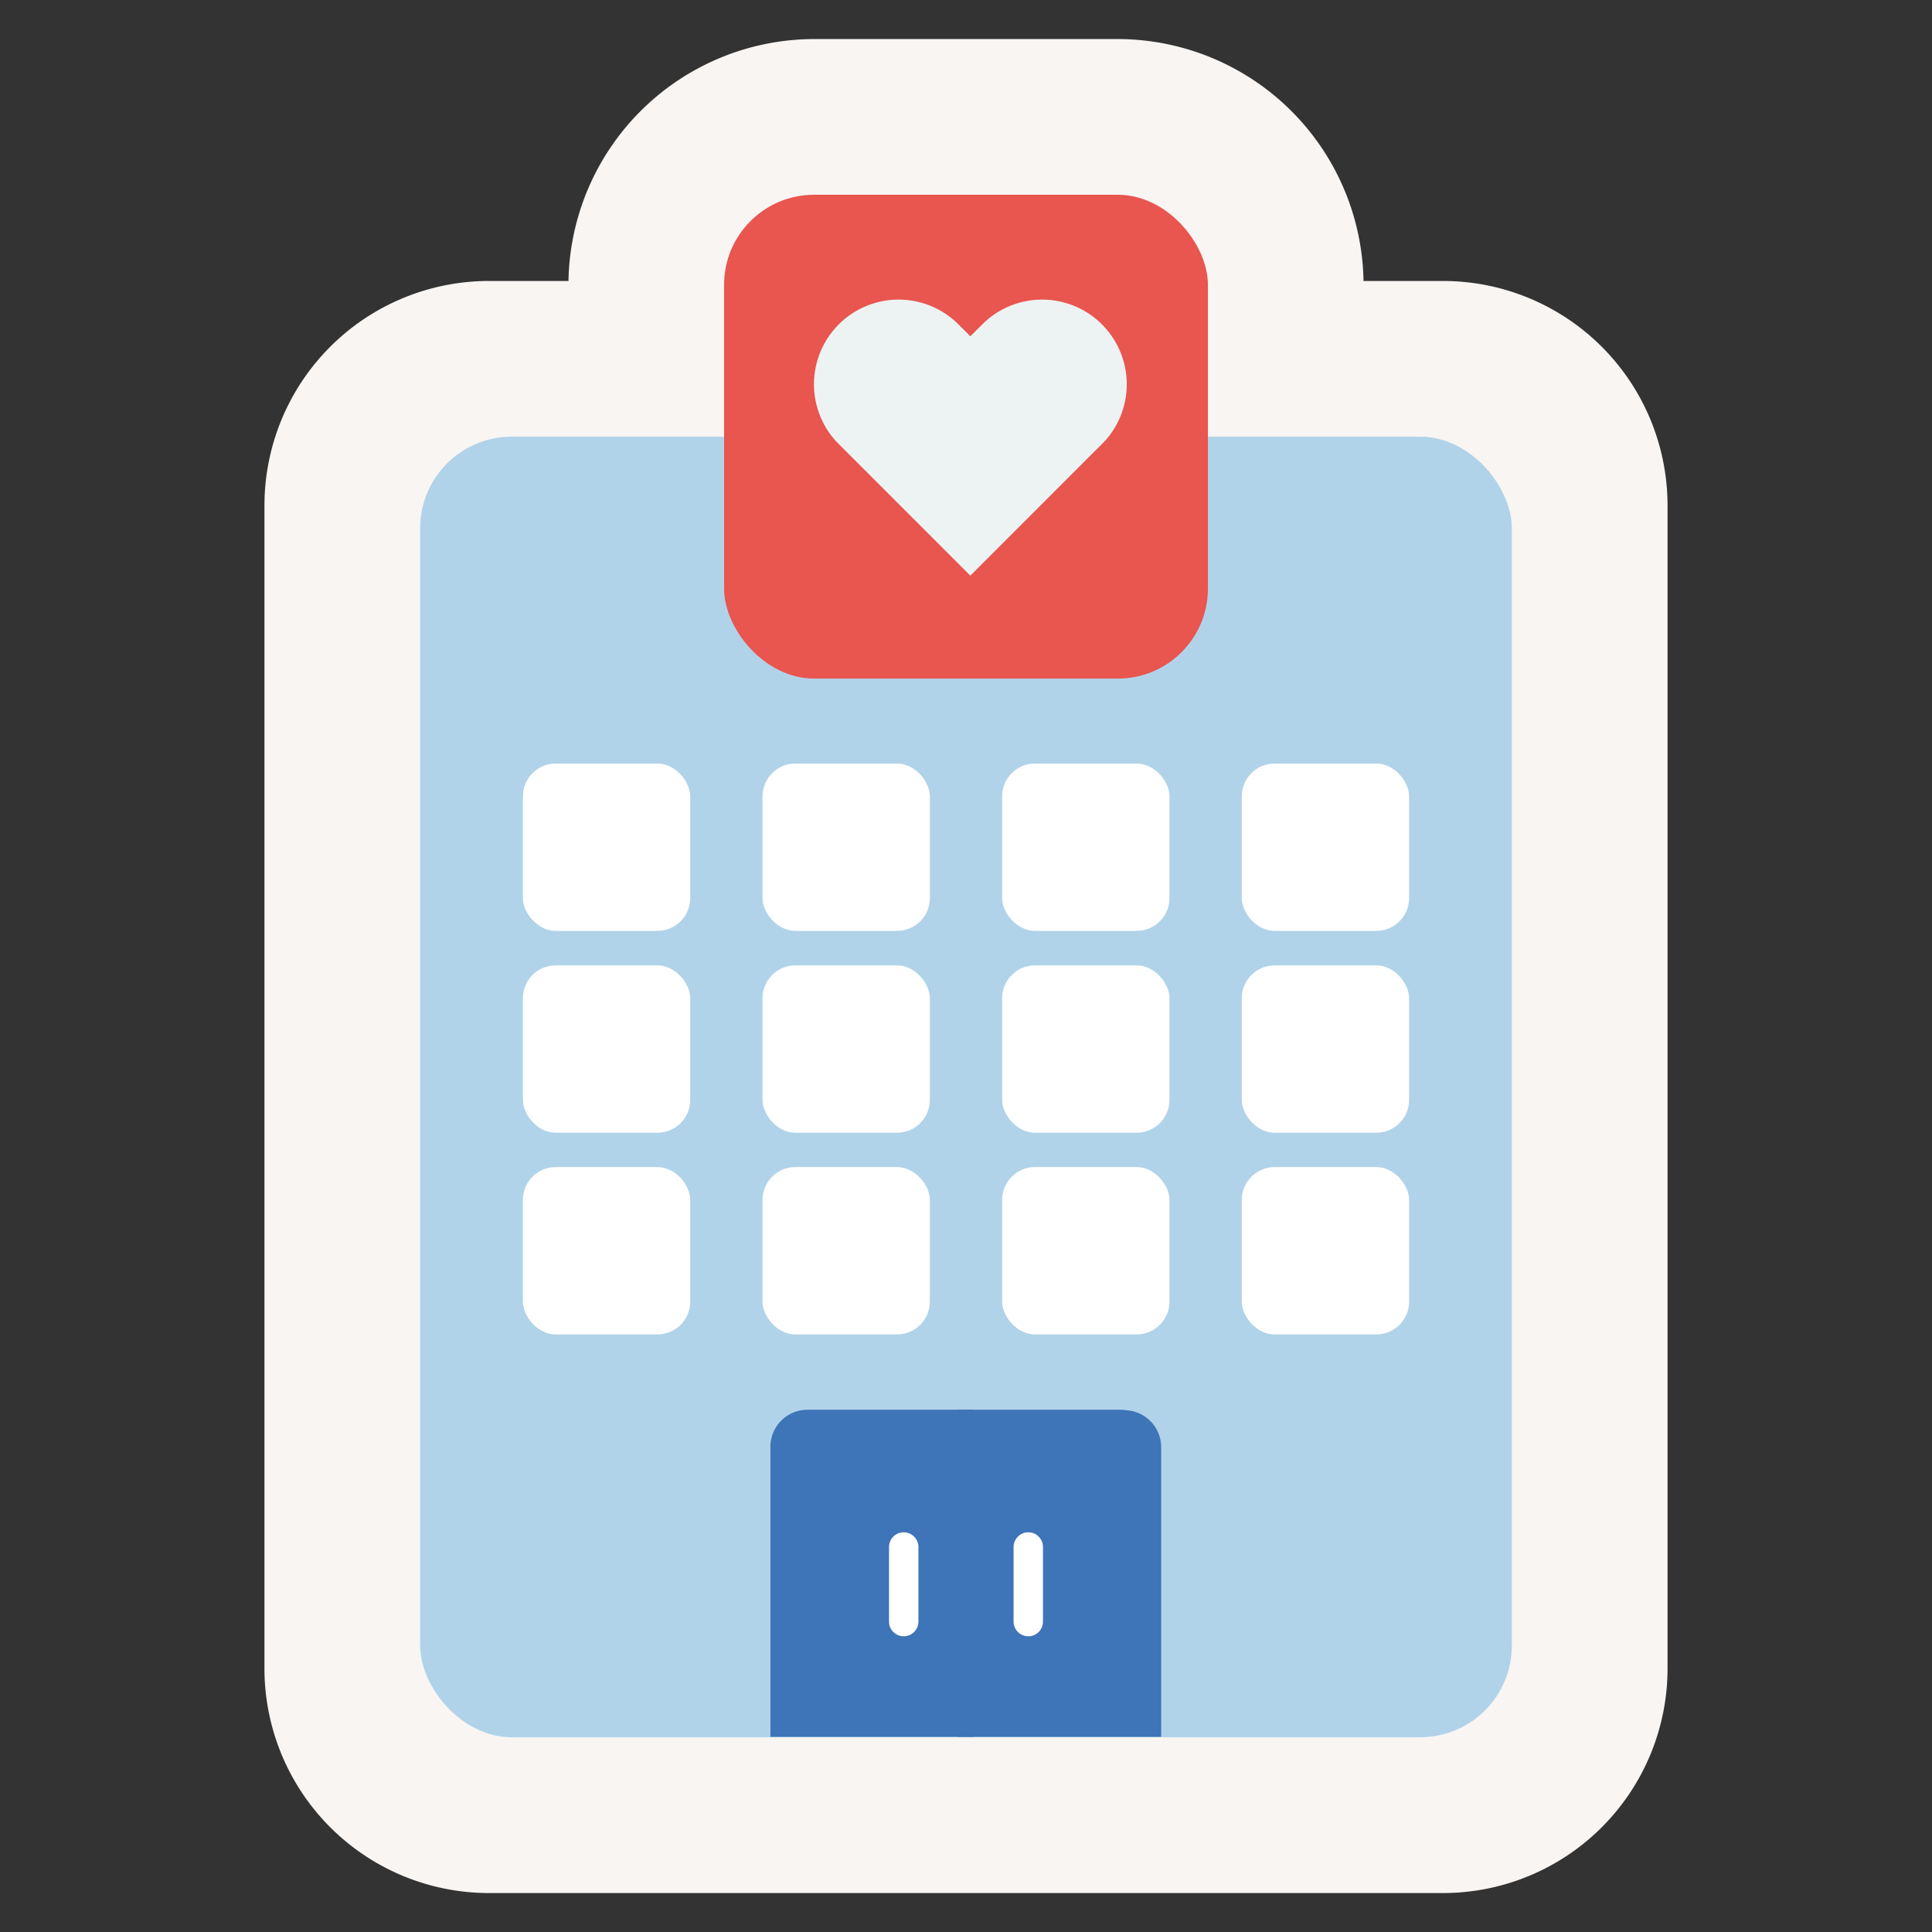 <svg xmlns="http://www.w3.org/2000/svg" id="Layer_1" data-name="Layer 1" viewBox="0 0 186 186"><rect x="0" y="0" width="186" height="186" fill="#333333" stroke="none"/><defs><style>.cls-1{fill:#f8f5f3;}.cls-2{fill:#b1d3e9;}.cls-3{fill:#3e74b8;}.cls-4{fill:#e9554f;}.cls-5{fill:#fff;}.cls-6{fill:#edf3f3;}</style></defs><path class="cls-1" d="M138.94,27.05h-7.67A23.69,23.69,0,0,0,107.62,3.76H78.38A23.69,23.69,0,0,0,54.73,27.05H47.06a21.62,21.62,0,0,0-21.6,21.6v112a21.62,21.62,0,0,0,21.6,21.6h91.88a21.62,21.62,0,0,0,21.6-21.6v-112A21.62,21.62,0,0,0,138.94,27.05Z"></path><rect class="cls-2" x="40.45" y="42.04" width="105.1" height="125.21" rx="8.82"></rect><path class="cls-3" d="M75.15,166.27V139.34a2.6,2.6,0,0,1,2.59-2.6h15v29.53Z"></path><path class="cls-3" d="M91.78,137.72v27.57H76.13V139.34a1.62,1.62,0,0,1,1.61-1.62h14m2-2h-16a3.57,3.57,0,0,0-3.57,3.58v27.91H93.74V135.76Z"></path><path class="cls-3" d="M93.24,166.27V136.74h15a2.6,2.6,0,0,1,2.59,2.6v26.93Z"></path><path class="cls-3" d="M108.26,137.72a1.62,1.62,0,0,1,1.61,1.62v25.95H94.22V137.72h14m0-2h-16v31.49h19.57V139.34a3.57,3.57,0,0,0-3.57-3.58Z"></path><rect class="cls-4" x="69.71" y="18.75" width="46.58" height="46.58" rx="8.67"></rect><rect class="cls-5" x="50.34" y="73.51" width="16.11" height="16.11" rx="3.16"></rect><rect class="cls-5" x="73.41" y="73.51" width="16.11" height="16.11" rx="3.16"></rect><rect class="cls-5" x="96.48" y="73.51" width="16.11" height="16.11" rx="3.16"></rect><rect class="cls-5" x="119.55" y="73.51" width="16.11" height="16.11" rx="3.16"></rect><rect class="cls-5" x="50.34" y="92.94" width="16.11" height="16.11" rx="3.16"></rect><rect class="cls-5" x="73.41" y="92.94" width="16.11" height="16.11" rx="3.16"></rect><rect class="cls-5" x="96.48" y="92.94" width="16.11" height="16.11" rx="3.16"></rect><rect class="cls-5" x="119.55" y="92.94" width="16.11" height="16.11" rx="3.16"></rect><rect class="cls-5" x="50.34" y="112.36" width="16.11" height="16.11" rx="3.16"></rect><rect class="cls-5" x="73.41" y="112.36" width="16.11" height="16.11" rx="3.16"></rect><rect class="cls-5" x="96.48" y="112.36" width="16.11" height="16.11" rx="3.16"></rect><rect class="cls-5" x="119.55" y="112.36" width="16.11" height="16.11" rx="3.16"></rect><path class="cls-5" d="M87,157.53h0a1.41,1.41,0,0,1-1.41-1.42v-7.18A1.41,1.41,0,0,1,87,147.52h0a1.42,1.42,0,0,1,1.42,1.41v7.18A1.42,1.42,0,0,1,87,157.53Z"></path><path class="cls-5" d="M99,157.53h0a1.42,1.42,0,0,1-1.42-1.42v-7.18A1.42,1.42,0,0,1,99,147.52h0a1.41,1.41,0,0,1,1.41,1.41v7.18A1.41,1.41,0,0,1,99,157.53Z"></path><path class="cls-6" d="M106.27,42.57l-1.33,1.32L93.42,55.42,80.57,42.57A8.15,8.15,0,0,1,92.09,31.05l1.33,1.32,1.33-1.32a8.15,8.15,0,0,1,11.52,11.52Z"></path></svg>